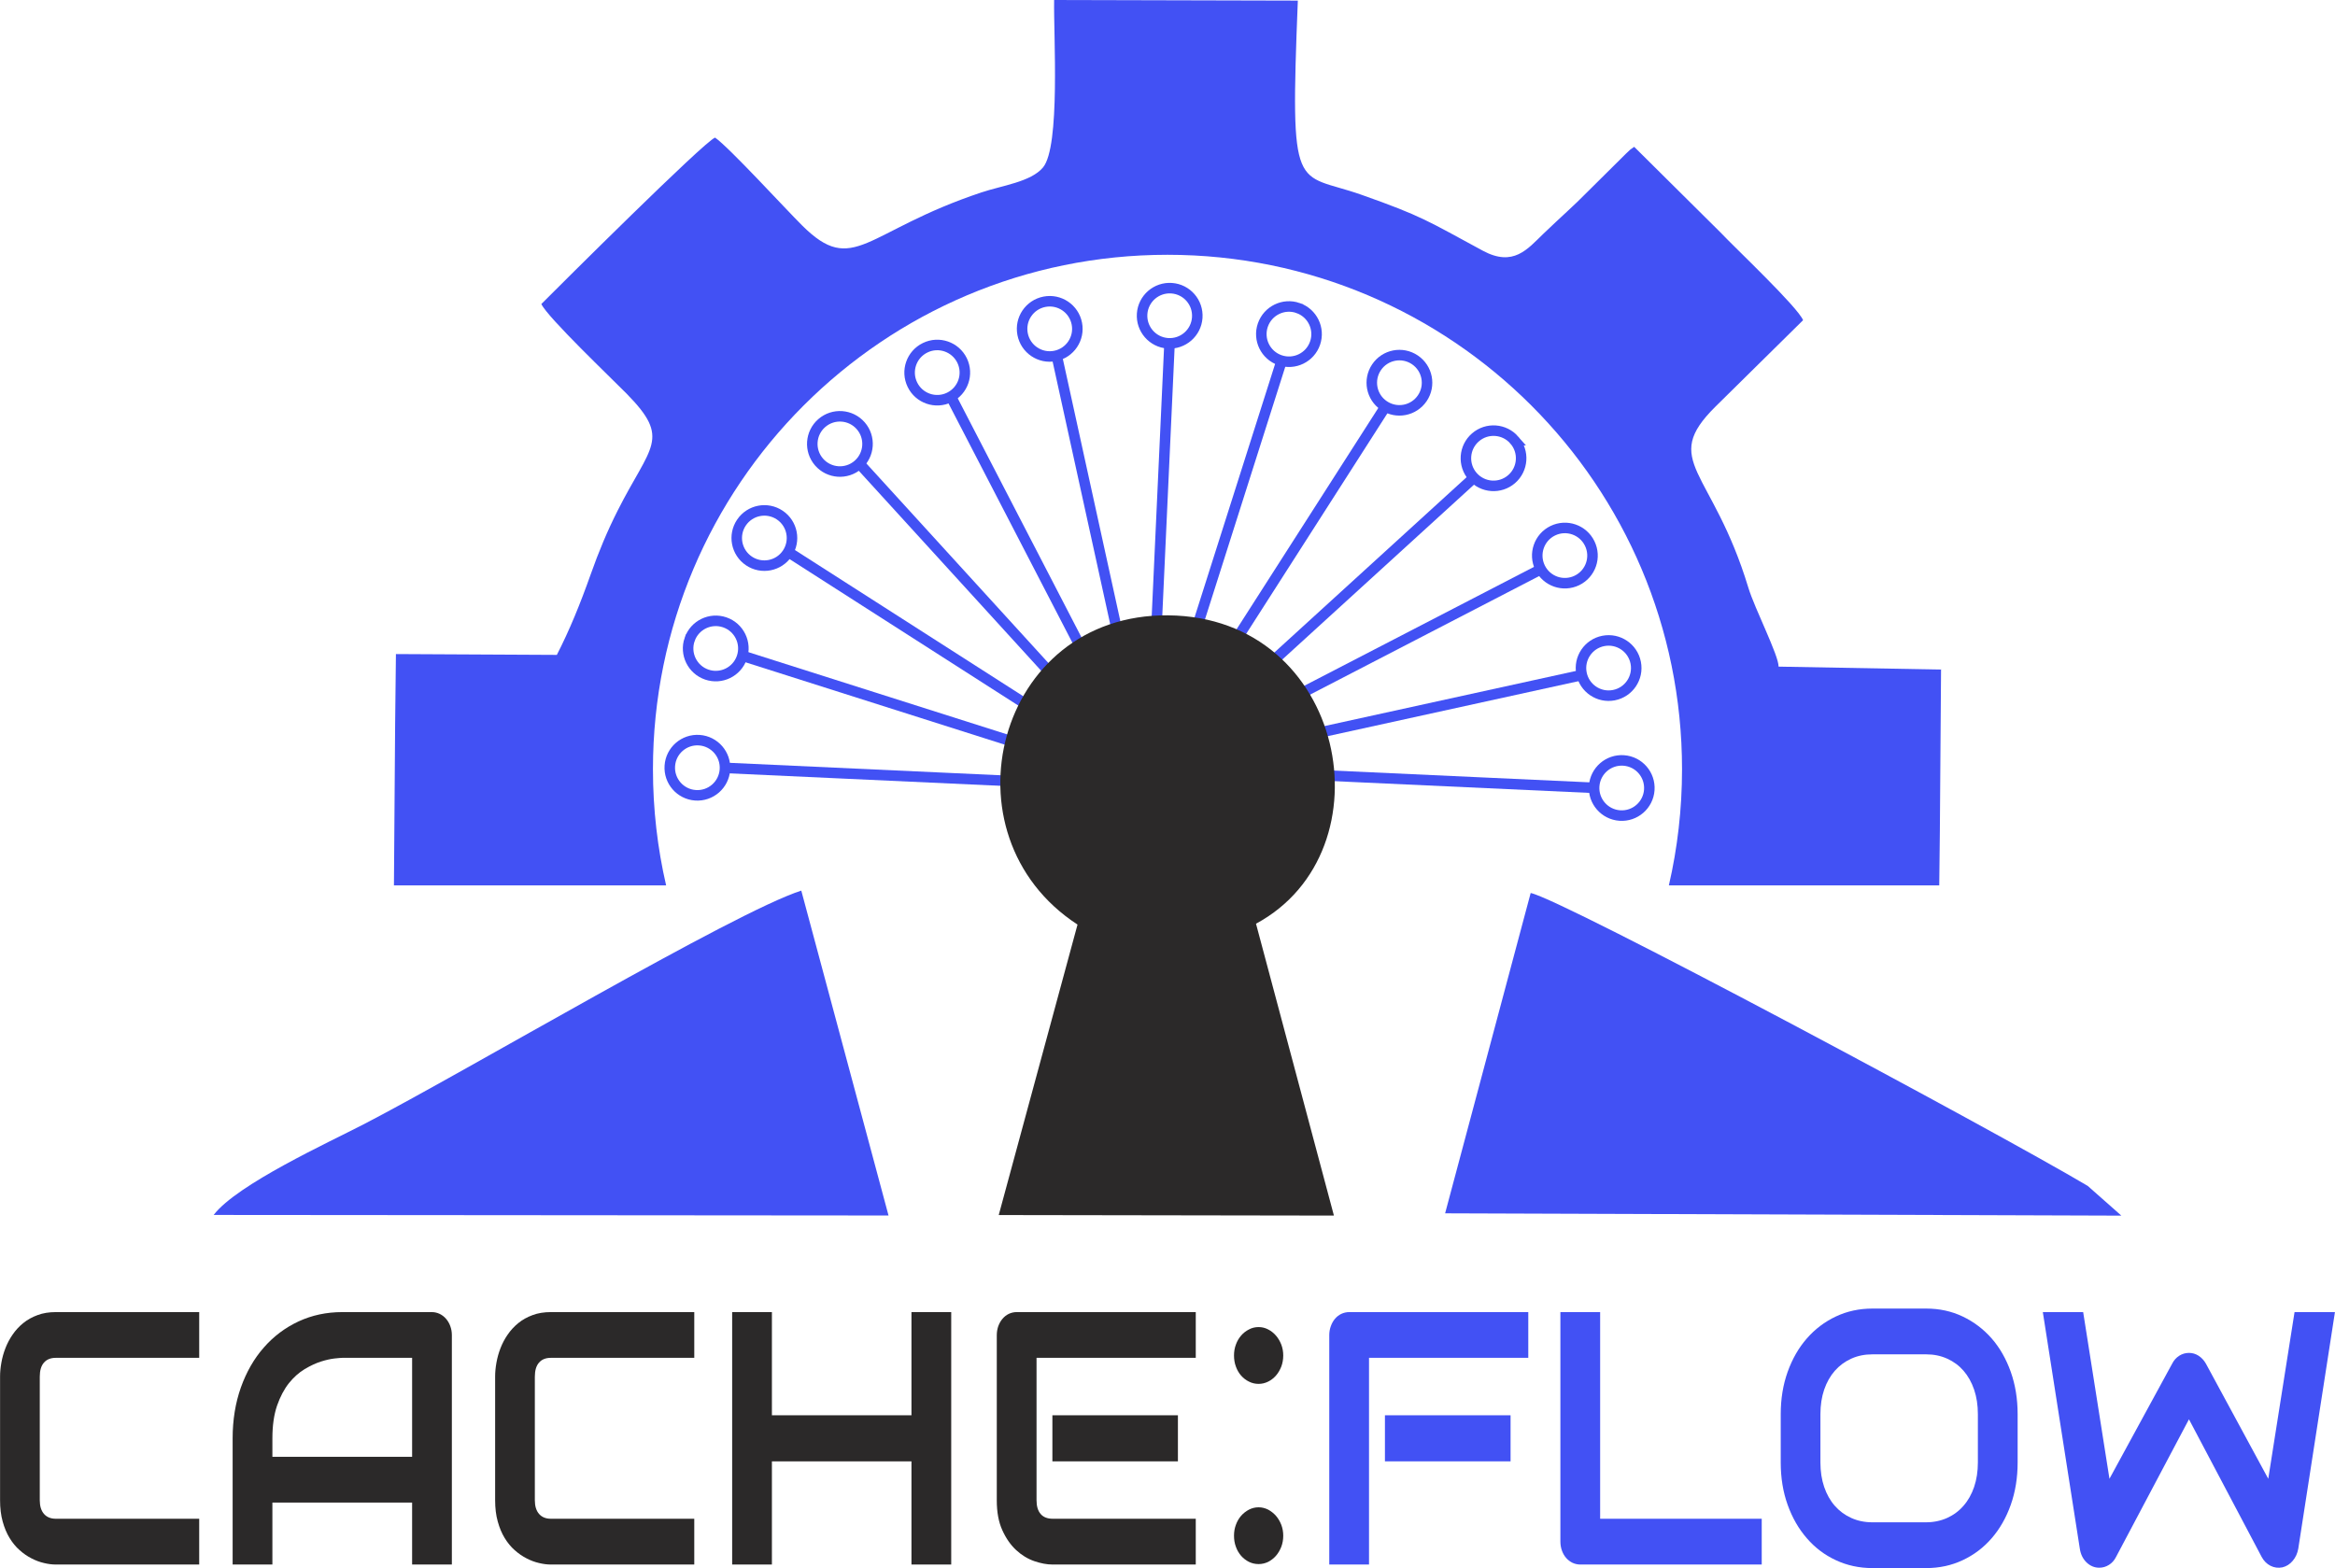 <?xml version="1.0" encoding="UTF-8"?>
<!DOCTYPE svg PUBLIC "-//W3C//DTD SVG 1.1//EN" "http://www.w3.org/Graphics/SVG/1.1/DTD/svg11.dtd">
<!-- Creator: CorelDRAW 2018 (64-Bit) -->
<svg xmlns="http://www.w3.org/2000/svg" xml:space="preserve" width="2391px" height="1606px" version="1.1" style="shape-rendering:geometricPrecision; text-rendering:geometricPrecision; image-rendering:optimizeQuality; fill-rule:evenodd; clip-rule:evenodd"
viewBox="0 0 1150.06 772.52"
 xmlns:xlink="http://www.w3.org/1999/xlink">
 <defs>
  <style type="text/css">
   <![CDATA[
    .str8 {stroke:#4251F4;stroke-width:5.18;stroke-miterlimit:22.926}
    .str3 {stroke:#4251F4;stroke-width:5.18;stroke-miterlimit:22.926}
    .str5 {stroke:#4251F4;stroke-width:5.18;stroke-miterlimit:22.926}
    .str12 {stroke:#4251F4;stroke-width:5.18;stroke-miterlimit:22.926}
    .str6 {stroke:#4251F4;stroke-width:5.18;stroke-miterlimit:22.926}
    .str7 {stroke:#4251F4;stroke-width:5.18;stroke-miterlimit:22.926}
    .str9 {stroke:#4251F4;stroke-width:5.18;stroke-miterlimit:22.926}
    .str4 {stroke:#4251F4;stroke-width:5.18;stroke-miterlimit:22.926}
    .str11 {stroke:#4251F4;stroke-width:5.18;stroke-miterlimit:22.926}
    .str1 {stroke:#4251F4;stroke-width:5.18;stroke-miterlimit:22.926}
    .str10 {stroke:#4251F4;stroke-width:5.18;stroke-miterlimit:22.926}
    .str0 {stroke:#4251F4;stroke-width:5.18;stroke-miterlimit:22.926}
    .str2 {stroke:#4251F4;stroke-width:5.18;stroke-miterlimit:22.926}
    .fil0 {fill:none}
    .fil3 {fill:#2B2929}
    .fil2 {fill:#4251F4}
    .fil4 {fill:#2B2929;fill-rule:nonzero}
    .fil5 {fill:#4251F4;fill-rule:nonzero}
    .fil1 {fill:#4251F4;fill-rule:nonzero}
   ]]>
  </style>
 </defs>
 <g id="Layer_x0020_1">
  <g id="_2064246289712">
   <g>
    <path class="fil0 str0" d="M577.06 141.97c7.5,0.52 13.15,7.03 12.62,14.53 -0.53,7.49 -7.03,13.14 -14.53,12.61 -7.49,-0.52 -13.14,-7.03 -12.62,-14.53 0.53,-7.49 7.04,-13.14 14.53,-12.61z"/>
   </g>
   <g>
    <polygon class="fil1" points="565.8,335.05 573.43,169.07 578.62,169.28 570.99,335.26 "/>
   </g>
  </g>
  <g>
   <g>
    <path class="fil0 str1" d="M639.29 151.72c7.11,2.46 10.88,10.2 8.43,17.31 -2.45,7.1 -10.19,10.87 -17.3,8.42 -7.1,-2.45 -10.88,-10.19 -8.43,-17.3 2.45,-7.1 10.2,-10.88 17.3,-8.43z"/>
   </g>
   <g>
    <polygon class="fil1" points="578.44,335.31 628.77,176.96 633.73,178.51 583.4,336.86 "/>
   </g>
  </g>
  <g>
   <g>
    <path class="fil0 str2" d="M696.88 177.26c6.23,4.2 7.87,12.66 3.66,18.89 -4.21,6.23 -12.66,7.87 -18.89,3.66 -6.23,-4.2 -7.87,-12.66 -3.66,-18.89 4.2,-6.23 12.66,-7.87 18.89,-3.66z"/>
   </g>
   <g>
    <polygon class="fil1" points="590.58,338.84 680.18,198.91 684.57,201.69 594.97,341.62 "/>
   </g>
  </g>
  <g>
   <g>
    <path class="fil0 str3" d="M745.89 216.82c4.93,5.68 4.32,14.27 -1.35,19.2 -5.68,4.93 -14.27,4.32 -19.2,-1.35 -4.92,-5.68 -4.32,-14.27 1.36,-19.2 5.67,-4.93 14.26,-4.32 19.19,1.35z"/>
   </g>
   <g>
    <polygon class="fil1" points="601.4,345.39 724.16,233.42 727.67,237.24 604.91,349.21 "/>
   </g>
  </g>
  <g>
   <g>
    <path class="fil0 str4" d="M782.99 267.73c3.3,6.75 0.49,14.9 -6.27,18.19 -6.76,3.29 -14.9,0.48 -18.19,-6.27 -3.29,-6.76 -0.48,-14.91 6.27,-18.2 6.76,-3.29 14.9,-0.48 18.19,6.28z"/>
   </g>
   <g>
    <polygon class="fil1" points="610.15,354.51 757.71,278.13 760.11,282.73 612.55,359.12 "/>
   </g>
  </g>
  <g>
   <g>
    <path class="fil0 str5" d="M805.66 326.5c1.43,7.38 -3.39,14.52 -10.77,15.95 -7.38,1.43 -14.52,-3.39 -15.95,-10.77 -1.43,-7.38 3.39,-14.52 10.77,-15.95 7.38,-1.43 14.52,3.39 15.95,10.77z"/>
   </g>
   <g>
    <polygon class="fil1" points="616.24,365.59 778.54,330 779.67,335.07 617.37,370.66 "/>
   </g>
  </g>
  <g>
   <g>
    <path class="fil0 str6" d="M812.34 389.14c-0.53,7.49 -7.04,13.14 -14.53,12.61 -7.5,-0.53 -13.15,-7.03 -12.62,-14.53 0.53,-7.49 7.03,-13.14 14.53,-12.61 7.5,0.52 13.15,7.03 12.62,14.53z"/>
   </g>
   <g>
    <polygon class="fil1" points="619.25,377.87 785.24,385.5 785.02,390.69 619.04,383.06 "/>
   </g>
  </g>
  <g>
   <g>
    <path class="fil0 str7" d="M329.9 377.24c0.52,-7.5 7.03,-13.15 14.53,-12.62 7.49,0.53 13.14,7.03 12.61,14.53 -0.53,7.5 -7.03,13.15 -14.53,12.62 -7.49,-0.53 -13.14,-7.03 -12.61,-14.53z"/>
   </g>
   <g>
    <polygon class="fil1" points="522.98,388.5 357,380.87 357.21,375.68 523.19,383.31 "/>
   </g>
  </g>
  <g>
   <g>
    <path class="fil0 str8" d="M339.65 315.01c2.46,-7.11 10.2,-10.88 17.31,-8.43 7.1,2.45 10.87,10.2 8.42,17.3 -2.45,7.11 -10.19,10.88 -17.3,8.43 -7.1,-2.45 -10.88,-10.2 -8.43,-17.3z"/>
   </g>
   <g>
    <polygon class="fil1" points="523.24,375.86 364.89,325.53 366.44,320.58 524.79,370.91 "/>
   </g>
  </g>
  <g>
   <g>
    <path class="fil0 str9" d="M365.19 257.42c4.2,-6.22 12.66,-7.86 18.89,-3.66 6.23,4.21 7.87,12.67 3.66,18.89 -4.2,6.23 -12.66,7.87 -18.89,3.67 -6.23,-4.21 -7.87,-12.67 -3.66,-18.9z"/>
   </g>
   <g>
    <polygon class="fil1" points="526.77,363.72 386.84,274.12 389.62,269.74 529.55,359.34 "/>
   </g>
  </g>
  <g>
   <g>
    <path class="fil0 str10" d="M404.75 208.41c5.68,-4.93 14.27,-4.32 19.2,1.35 4.93,5.68 4.32,14.27 -1.35,19.2 -5.68,4.93 -14.27,4.32 -19.2,-1.35 -4.93,-5.68 -4.32,-14.27 1.35,-19.2z"/>
   </g>
   <g>
    <polygon class="fil1" points="533.32,352.91 421.35,230.14 425.17,226.63 537.14,349.39 "/>
   </g>
  </g>
  <g>
   <g>
    <path class="fil0 str11" d="M455.66 171.31c6.75,-3.29 14.9,-0.48 18.19,6.27 3.29,6.76 0.48,14.9 -6.28,18.2 -6.75,3.29 -14.9,0.48 -18.19,-6.28 -3.29,-6.76 -0.48,-14.9 6.28,-18.19z"/>
   </g>
   <g>
    <polygon class="fil1" points="542.44,344.16 466.06,196.6 470.66,194.19 547.04,341.75 "/>
   </g>
  </g>
  <g>
   <g>
    <path class="fil0 str12" d="M514.43 148.65c7.38,-1.43 14.52,3.39 15.95,10.77 1.43,7.37 -3.39,14.51 -10.77,15.94 -7.38,1.43 -14.52,-3.39 -15.95,-10.77 -1.43,-7.37 3.39,-14.51 10.77,-15.94z"/>
   </g>
   <g>
    <polygon class="fil1" points="553.52,338.06 517.93,175.76 523,174.63 558.59,336.93 "/>
   </g>
  </g>
  <path class="fil2" d="M955.16 436.14l0.3 -26.42 0.59 -79.88 -80.03 -1.45c0.11,-5.47 -11.74,-28.5 -14.9,-38.93 -17.8,-58.68 -43.5,-62.1 -16.17,-89.17l43.14 -42.56c-2.71,-6.59 -33.62,-35.71 -40.75,-43.3l-42.43 -42.1c-3.05,2.19 -0.69,0.27 -4.05,3.36l-18.94 18.79c-6.84,7 -13,12.26 -21.83,20.76 -7.74,7.46 -14.69,16.39 -29.75,8.26 -27.1,-14.63 -29.73,-16.95 -59.74,-27.54 -32.68,-11.54 -35.27,2.15 -31.37,-95.66l-120.04 -0.3c-0.32,17.15 3.17,72.28 -5.52,82.54 -5.96,7.06 -20.08,8.84 -30.3,12.25 -57.58,19.18 -62.88,41.64 -88.39,16.19 -8.55,-8.52 -35.87,-38.39 -42.8,-43.2 -5.58,2.19 -75.73,72.13 -85.56,81.98 2.92,6.46 34.52,36.57 42,44.17 22.05,22.42 11.86,25.33 -4.4,57.56 -5.14,10.17 -9.33,20.23 -13.28,31.4 -5.32,14.99 -10.44,27.51 -16.69,39.72l-79.26 -0.41 -0.39 34.46 -0.59 79.48 134.06 0c-4.24,-18.38 -6.48,-37.52 -6.48,-57.19 0,-139.97 113.47,-253.44 253.44,-253.44 139.97,0 253.44,113.47 253.44,253.44 0,19.67 -2.24,38.81 -6.48,57.19l133.17 0z"/>
  <g>
   <path class="fil3" d="M530.71 455.46l-38.81 143.09 165.1 0.26 -38.38 -143.78c66.59,-35.87 44.57,-151.14 -43.35,-151.91 -84.4,-0.75 -112.49,108.05 -44.56,152.34z"/>
   <path class="fil2" d="M711.77 597.7l333.09 1.14 -16.55 -14.63c-45.97,-27.31 -258.75,-141.2 -274.4,-144.3l-42.14 157.79z"/>
   <path class="fil2" d="M105.2 598.5l332.42 0.27 -42.97 -160.04c-33.31,10.7 -164.89,88.88 -215.29,114.98 -17.52,9.08 -62.55,29.66 -74.16,44.79z"/>
  </g>
  <g>
   <path class="fil4" d="M98.09 770.71l-70.62 0c-1.8,0 -3.75,-0.23 -5.83,-0.74 -2.08,-0.47 -4.14,-1.24 -6.17,-2.3 -2.03,-1.04 -3.98,-2.37 -5.83,-4.03 -1.88,-1.63 -3.5,-3.64 -4.94,-5.98 -1.44,-2.34 -2.57,-5.06 -3.42,-8.14 -0.87,-3.11 -1.28,-6.6 -1.28,-10.45l0 -61.06c0,-2.08 0.21,-4.33 0.64,-6.72 0.41,-2.4 1.08,-4.77 1.98,-7.11 0.9,-2.34 2.08,-4.59 3.55,-6.72 1.46,-2.13 3.18,-4.02 5.24,-5.68 2.03,-1.66 4.37,-2.96 7.04,-3.94 2.65,-1 5.65,-1.48 9.02,-1.48l70.62 0 0 22.53 -70.62 0c-2.57,0 -4.52,0.8 -5.86,2.37 -1.36,1.53 -2.05,3.84 -2.05,6.92l0 60.89c0,2.87 0.69,5.12 2.08,6.72 1.39,1.57 3.31,2.37 5.83,2.37l70.62 0 0 22.55z"/>
   <path class="fil4" d="M222.54 770.71l-19.58 0 0 -30.51 -68.82 0 0 30.51 -19.58 0 0 -62.19c0,-9.05 1.37,-17.43 4.06,-25.04 2.73,-7.64 6.48,-14.21 11.31,-19.68 4.81,-5.51 10.51,-9.77 17.09,-12.85 6.58,-3.05 13.75,-4.59 21.53,-4.59l44.13 0c1.33,0 2.62,0.3 3.82,0.86 1.21,0.59 2.27,1.39 3.16,2.43 0.9,1.03 1.62,2.25 2.11,3.64 0.52,1.39 0.77,2.87 0.77,4.44l0 112.98zm-88.4 -53.07l68.82 0 0 -48.75 -34.41 0c-0.61,0 -1.87,0.12 -3.8,0.32 -1.93,0.21 -4.16,0.71 -6.71,1.51 -2.51,0.8 -5.19,2.05 -8.01,3.73 -2.81,1.69 -5.4,4 -7.76,6.93 -2.34,2.96 -4.3,6.66 -5.84,11.07 -1.51,4.41 -2.29,9.77 -2.29,16.07l0 9.12z"/>
   <path class="fil4" d="M341.94 770.71l-70.62 0c-1.8,0 -3.75,-0.23 -5.83,-0.74 -2.08,-0.47 -4.14,-1.24 -6.17,-2.3 -2.03,-1.04 -3.98,-2.37 -5.83,-4.03 -1.88,-1.63 -3.5,-3.64 -4.94,-5.98 -1.43,-2.34 -2.57,-5.06 -3.41,-8.14 -0.88,-3.11 -1.29,-6.6 -1.29,-10.45l0 -61.06c0,-2.08 0.21,-4.33 0.64,-6.72 0.42,-2.4 1.08,-4.77 1.98,-7.11 0.9,-2.34 2.08,-4.59 3.55,-6.72 1.46,-2.13 3.19,-4.02 5.24,-5.68 2.03,-1.66 4.37,-2.96 7.04,-3.94 2.65,-1 5.66,-1.48 9.02,-1.48l70.62 0 0 22.53 -70.62 0c-2.57,0 -4.52,0.8 -5.86,2.37 -1.36,1.53 -2.05,3.84 -2.05,6.92l0 60.89c0,2.87 0.69,5.12 2.08,6.72 1.39,1.57 3.31,2.37 5.83,2.37l70.62 0 0 22.55z"/>
   <polygon class="fil4" points="380.18,697.19 448.92,697.19 448.92,646.36 468.5,646.36 468.5,770.71 448.92,770.71 448.92,719.89 380.18,719.89 380.18,770.71 360.6,770.71 360.6,646.36 380.18,646.36 "/>
   <path class="fil4" d="M580.16 719.89l-61.83 0 0 -22.7 61.83 0 0 22.7zm8.79 50.82l-70.62 0c-2.7,0 -5.65,-0.56 -8.86,-1.65 -3.22,-1.1 -6.2,-2.9 -8.94,-5.42 -2.73,-2.52 -5.02,-5.77 -6.84,-9.8 -1.85,-4.02 -2.75,-8.94 -2.75,-14.77l0 -81.34c0,-1.57 0.26,-3.05 0.74,-4.44 0.52,-1.39 1.19,-2.61 2.09,-3.64 0.87,-1.04 1.9,-1.84 3.11,-2.43 1.2,-0.56 2.51,-0.86 3.93,-0.86l88.14 0 0 22.53 -78.43 0 0 70.18c0,2.93 0.67,5.18 2.03,6.75 1.34,1.57 3.34,2.34 5.94,2.34l70.46 0 0 22.55z"/>
   <path class="fil4" d="M632.04 756.5c0,1.97 -0.32,3.78 -0.96,5.48 -0.68,1.7 -1.54,3.18 -2.64,4.44 -1.12,1.26 -2.4,2.26 -3.85,3 -1.48,0.7 -3.05,1.07 -4.69,1.07 -1.67,0 -3.28,-0.37 -4.72,-1.07 -1.48,-0.74 -2.77,-1.74 -3.89,-3 -1.09,-1.26 -1.96,-2.74 -2.57,-4.44 -0.64,-1.7 -0.93,-3.51 -0.93,-5.48 0,-1.88 0.29,-3.66 0.93,-5.36 0.61,-1.7 1.48,-3.18 2.57,-4.44 1.12,-1.26 2.41,-2.26 3.89,-3.04 1.44,-0.74 3.05,-1.14 4.72,-1.14 1.64,0 3.21,0.4 4.69,1.14 1.45,0.78 2.73,1.78 3.85,3.04 1.1,1.26 1.96,2.74 2.64,4.44 0.64,1.7 0.96,3.48 0.96,5.36zm0 -88.77c0,1.92 -0.32,3.77 -0.96,5.47 -0.68,1.71 -1.54,3.19 -2.64,4.44 -1.12,1.26 -2.4,2.26 -3.85,2.97 -1.48,0.74 -3.05,1.11 -4.69,1.11 -1.67,0 -3.28,-0.37 -4.72,-1.11 -1.48,-0.71 -2.77,-1.71 -3.89,-2.97 -1.09,-1.25 -1.96,-2.73 -2.57,-4.44 -0.64,-1.7 -0.93,-3.55 -0.93,-5.47 0,-1.89 0.29,-3.67 0.93,-5.37 0.61,-1.7 1.48,-3.18 2.57,-4.44 1.12,-1.29 2.41,-2.29 3.89,-3.03 1.44,-0.78 3.05,-1.15 4.72,-1.15 1.64,0 3.21,0.37 4.69,1.15 1.45,0.74 2.73,1.74 3.85,3.03 1.1,1.26 1.96,2.74 2.64,4.44 0.64,1.7 0.96,3.48 0.96,5.37z"/>
   <g>
    <path class="fil5" d="M744.01 719.89l-61.88 0 0 -22.7 61.88 0 0 22.7zm8.73 -51l-78.45 0 0 101.82 -19.58 0 0 -112.98c0,-1.57 0.26,-3.05 0.77,-4.44 0.49,-1.39 1.18,-2.61 2.05,-3.64 0.88,-1.04 1.93,-1.84 3.14,-2.43 1.21,-0.56 2.52,-0.86 3.91,-0.86l88.16 0 0 22.53z"/>
    <path class="fil5" d="M867.72 770.71l-89.3 0c-1.39,0 -2.7,-0.29 -3.91,-0.85 -1.2,-0.6 -2.26,-1.4 -3.13,-2.4 -0.88,-1.01 -1.57,-2.22 -2.06,-3.58 -0.51,-1.39 -0.77,-2.9 -0.77,-4.53l0 -112.99 19.58 0 0 101.8 79.59 0 0 22.55z"/>
    <path class="fil5" d="M993.77 720.42c0,7.58 -1.13,14.54 -3.39,20.9 -2.27,6.37 -5.4,11.84 -9.41,16.46 -4.03,4.65 -8.79,8.23 -14.29,10.8 -5.47,2.58 -11.46,3.88 -17.93,3.88l-26.52 0c-6.48,0 -12.47,-1.3 -17.99,-3.88 -5.53,-2.57 -10.28,-6.15 -14.29,-10.8 -4.03,-4.62 -7.17,-10.09 -9.46,-16.46 -2.28,-6.36 -3.41,-13.32 -3.41,-20.9l0 -23.77c0,-7.52 1.13,-14.47 3.41,-20.87 2.29,-6.36 5.43,-11.87 9.46,-16.45 4.01,-4.59 8.76,-8.2 14.29,-10.81 5.52,-2.6 11.51,-3.9 17.99,-3.9l26.52 0c6.47,0 12.46,1.3 17.93,3.9 5.5,2.61 10.26,6.22 14.29,10.81 4.01,4.58 7.14,10.09 9.41,16.45 2.26,6.4 3.39,13.35 3.39,20.87l0 23.77zm-19.58 -23.77c0,-4.44 -0.62,-8.49 -1.85,-12.1 -1.24,-3.61 -2.96,-6.69 -5.19,-9.27 -2.24,-2.57 -4.91,-4.56 -8.07,-5.98 -3.14,-1.42 -6.58,-2.13 -10.33,-2.13l-26.52 0c-3.81,0 -7.28,0.71 -10.41,2.13 -3.14,1.42 -5.83,3.41 -8.1,5.98 -2.26,2.58 -4,5.66 -5.24,9.27 -1.23,3.61 -1.85,7.66 -1.85,12.1l0 23.77c0,4.44 0.62,8.47 1.85,12.08 1.24,3.61 2.98,6.72 5.24,9.29 2.27,2.58 4.96,4.56 8.1,5.98 3.13,1.42 6.6,2.14 10.41,2.14l26.36 0c3.81,0 7.27,-0.72 10.44,-2.14 3.13,-1.42 5.83,-3.4 8.06,-5.98 2.27,-2.57 4.01,-5.68 5.25,-9.29 1.23,-3.61 1.85,-7.64 1.85,-12.08l0 -23.77z"/>
    <path class="fil5" d="M1150.06 646.36l-18.06 116.54c-0.41,2.31 -1.31,4.32 -2.73,5.98 -1.41,1.69 -3.11,2.75 -5.11,3.23 -2.06,0.41 -4.01,0.14 -5.83,-0.77 -1.85,-0.95 -3.29,-2.4 -4.35,-4.36l-35.82 -67.81 -35.92 67.81c-0.85,1.69 -2.01,2.99 -3.5,3.91 -1.46,0.92 -3.06,1.39 -4.78,1.39 -2.36,0 -4.44,-0.88 -6.24,-2.6 -1.8,-1.75 -2.91,-4 -3.32,-6.78l-18.22 -116.54 19.87 0 12.95 82.11 30.89 -56.71c0.84,-1.66 2,-2.96 3.49,-3.91 1.47,-0.92 3.06,-1.39 4.78,-1.39 1.7,0 3.29,0.47 4.73,1.39 1.46,0.95 2.67,2.25 3.62,3.91l30.71 56.71 12.95 -82.11 19.89 0z"/>
   </g>
  </g>
 </g>
</svg>
